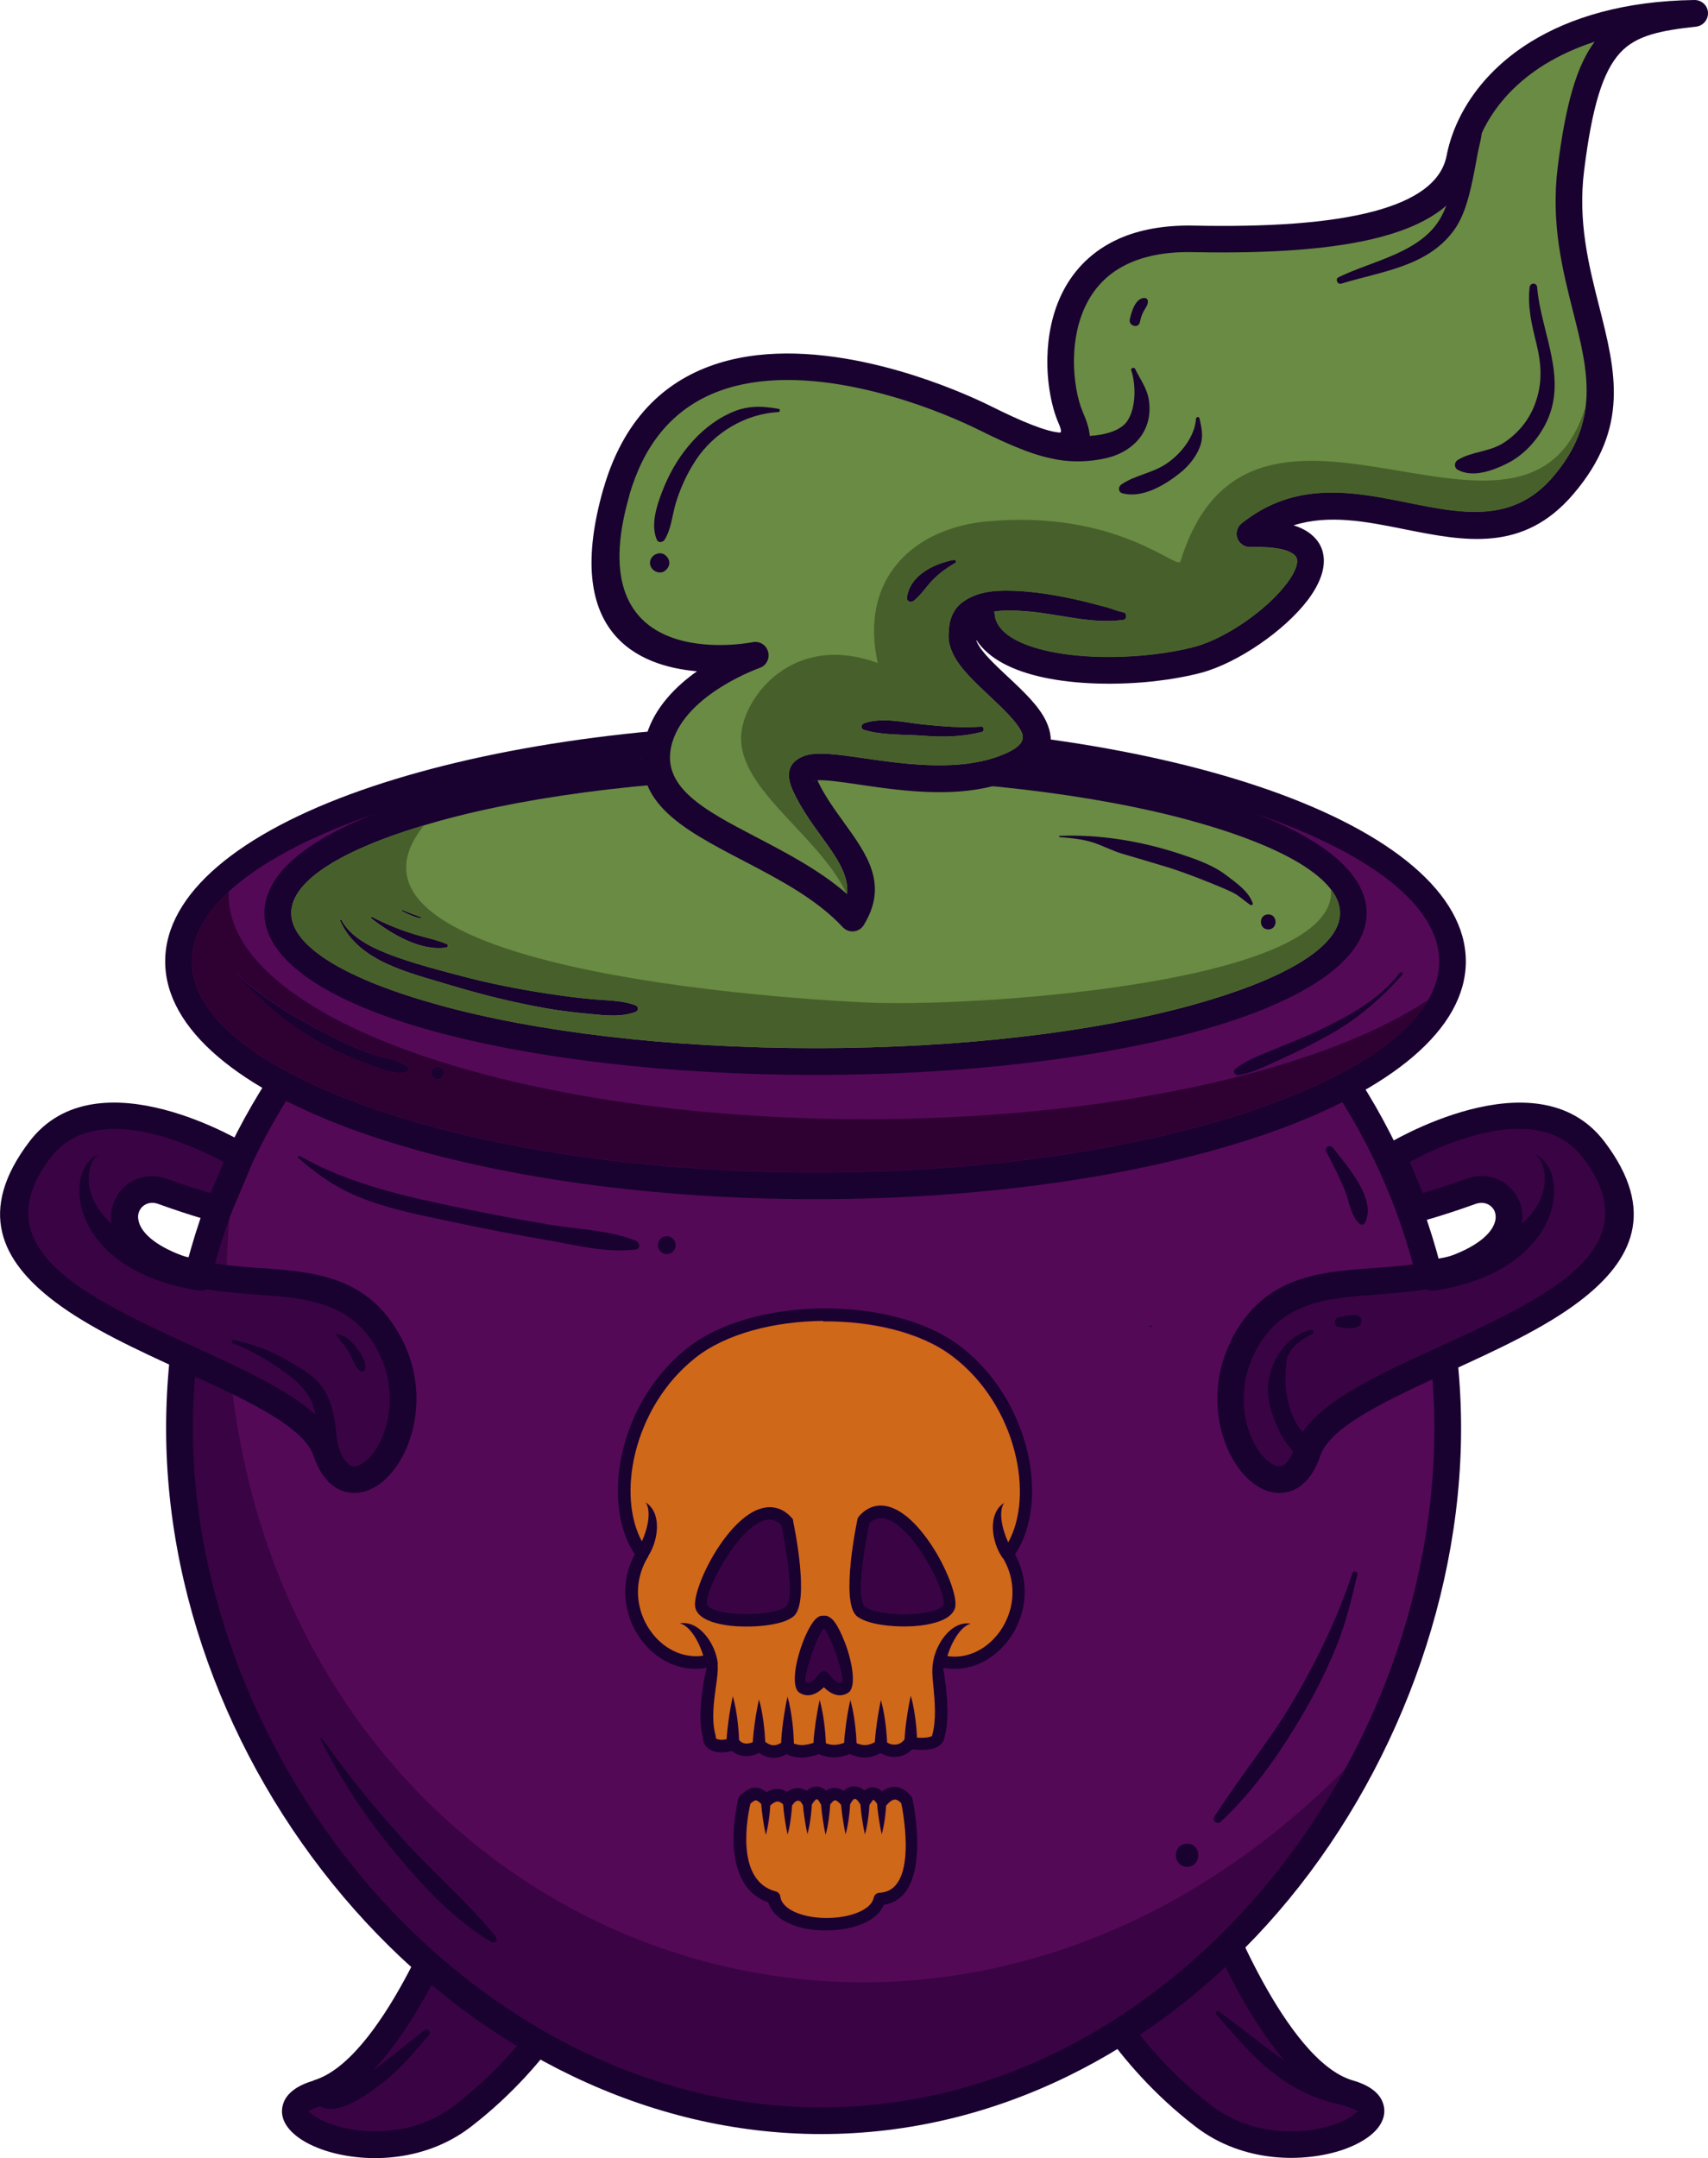 <?xml version="1.0" encoding="UTF-8"?>
<svg id="Calque_2" data-name="Calque 2" xmlns="http://www.w3.org/2000/svg" viewBox="0 0 147.55 186.33">
  <defs>
    <style>
      .cls-1 {
        fill: #2f0133;
      }

      .cls-1, .cls-2, .cls-3, .cls-4, .cls-5, .cls-6, .cls-7 {
        fill-rule: evenodd;
      }

      .cls-2 {
        fill: #190130;
      }

      .cls-3 {
        fill: #47602b;
      }

      .cls-4 {
        fill: #6a8b43;
      }

      .cls-5 {
        fill: #3a0344;
      }

      .cls-6 {
        fill: #cf6819;
      }

      .cls-7 {
        fill: #540956;
      }
    </style>
  </defs>
  <g id="OBJECTS">
    <g>
      <path class="cls-5" d="M39.35,164.16s-5.5,14.72-11.95,16.58c-6.45,1.86,5.1,7.73,12.58,1.97,7.48-5.76,10.52-12.84,10.52-12.84,2.54-3.82-8.69-11.22-11.15-5.71Z"/>
      <path class="cls-2" d="M40.41,164.59c-.25.65-5.84,15.27-12.7,17.25-.7.2-1.03.37-1.07.49-.01.04.1.02.24.15.37.34.99.68,1.79.95,2.73.94,7.15,1.02,10.6-1.64,7.25-5.58,10.17-12.37,10.17-12.39.03-.06.06-.12.1-.17.5-.75-.08-1.91-1.11-2.99-.65-.68-1.48-1.32-2.38-1.82-.89-.5-1.82-.86-2.69-1.01-1.28-.21-2.43.07-2.95,1.18h0ZM27.07,179.63c5.89-1.7,11.18-15.84,11.2-15.88l.03-.06c1.03-2.31,3.14-2.94,5.44-2.55,1.15.19,2.34.65,3.44,1.27,1.09.61,2.11,1.4,2.92,2.25,1.72,1.81,2.54,3.98,1.41,5.77-.39.87-3.62,7.65-10.83,13.2-4.17,3.21-9.48,3.12-12.75,2-1.1-.38-2-.88-2.6-1.44-.84-.77-1.17-1.67-.85-2.59.28-.82,1.11-1.52,2.6-1.95Z"/>
      <path class="cls-5" d="M104.59,164.16s5.5,14.72,11.95,16.58c6.45,1.86-5.1,7.73-12.58,1.97-7.48-5.76-10.52-12.84-10.52-12.84-2.54-3.82,8.69-11.22,11.15-5.71Z"/>
      <path class="cls-2" d="M105.67,163.75s5.31,14.18,11.2,15.88c1.5.43,2.32,1.13,2.6,1.95.32.92-.02,1.83-.85,2.59-.6.56-1.51,1.06-2.6,1.44-3.28,1.12-8.59,1.21-12.75-2-7.22-5.55-10.44-12.33-10.83-13.2-1.12-1.79-.31-3.96,1.41-5.77.81-.85,1.83-1.63,2.92-2.25,1.1-.62,2.29-1.08,3.44-1.27,2.3-.39,4.41.24,5.44,2.55l.03.06h0ZM116.23,181.84c-6.86-1.98-12.45-16.6-12.7-17.25-.52-1.11-1.67-1.39-2.95-1.18-.87.15-1.81.51-2.69,1.01-.9.5-1.73,1.14-2.38,1.82-1.03,1.09-1.61,2.24-1.11,2.99.04.06.07.11.09.18,0,.02,2.93,6.82,10.17,12.39,3.45,2.65,7.86,2.58,10.6,1.64.8-.27,1.42-.61,1.79-.95.14-.13.25-.12.24-.15-.04-.12-.37-.29-1.07-.49Z"/>
      <path class="cls-7" d="M70.29,68.56c30.25,0,54.78,24.53,54.78,54.78s-23.86,59.77-54.11,59.77-55.44-29.52-55.44-59.77,24.52-54.78,54.78-54.78Z"/>
      <path class="cls-5" d="M119.04,149.7c-8.94,19-26.95,33.41-48.08,33.41-30.25,0-55.44-29.52-55.44-59.77,0-7.95,1.7-15.5,4.74-22.32-8.28,62.57,58.46,94.05,98.79,48.69Z"/>
      <path class="cls-2" d="M70.29,67.4c15.45,0,29.43,6.26,39.55,16.38,10.12,10.12,16.38,24.11,16.38,39.55s-6.38,31.38-16.75,42.83c-9.9,10.93-23.43,18.1-38.52,18.1s-29.1-7.25-39.34-18.29c-10.6-11.43-17.26-26.94-17.26-42.64s6.26-29.43,16.38-39.55c10.12-10.12,24.1-16.38,39.55-16.38h0ZM108.21,85.42c-9.7-9.7-23.11-15.71-37.92-15.71s-28.21,6-37.92,15.71c-9.7,9.7-15.71,23.11-15.71,37.92s6.42,30.05,16.64,41.07c9.82,10.59,23.15,17.55,37.65,17.55s27.34-6.87,36.82-17.34c9.99-11.04,16.14-26.07,16.14-41.28s-6-28.21-15.71-37.92Z"/>
      <path class="cls-5" d="M33.66,116.09c-3.96-7.54-12.32-4.08-18.9-6.83-6.58-2.75-3.75-7.49-.75-6.41,3,1.08,4.86,1.55,4.86,1.55l1.92-4.57s-12.11-7.47-17.35-.56c-10.94,14.41,21.98,17.92,24.73,26.06,2.25,6.66,9.45-1.7,5.49-9.24Z"/>
      <path class="cls-2" d="M32.64,116.63c-2.24-4.27-6.27-4.56-10.47-4.86-2.63-.19-5.31-.38-7.85-1.44-3-1.25-4.34-2.98-4.65-4.53-.13-.65-.08-1.28.11-1.84.19-.57.52-1.07.94-1.46.92-.86,2.29-1.22,3.68-.72,1.67.6,2.98,1.01,3.8,1.25l1.13-2.7c-2.71-1.46-11.13-5.43-14.98-.36-3.46,4.55-1.83,7.86,1.74,10.58,2.83,2.15,6.86,3.99,10.72,5.76,5.81,2.66,11.26,5.15,12.44,8.66.36,1.06.79,1.56,1.23,1.63.25.04.56-.06.88-.27.43-.29.85-.76,1.21-1.35,1.2-1.99,1.7-5.23.07-8.34h0ZM22.33,109.47c4.85.35,9.51.68,12.35,6.08,2.06,3.92,1.4,8.06-.14,10.61-.54.89-1.19,1.6-1.89,2.07-.81.54-1.69.78-2.55.63-1.24-.21-2.35-1.19-3.02-3.17-.86-2.56-5.87-4.85-11.22-7.3-3.97-1.82-8.11-3.71-11.15-6.02-4.63-3.51-6.71-7.82-2.18-13.79,5.88-7.75,18.83.25,18.87.27h0c.48.29.68.9.46,1.43l-1.91,4.53c-.21.54-.79.85-1.36.71,0,0-1.9-.48-4.95-1.58-.51-.19-1.01-.06-1.33.24-.14.13-.25.3-.32.5-.07.2-.08.43-.03.68.17.89,1.1,1.94,3.27,2.85,2.19.91,4.68,1.09,7.13,1.27Z"/>
      <path class="cls-2" d="M8.5,99.65c-1.62,1.18-1.99,7.42,9.05,9.14.73.11,1.22.79,1.11,1.52-.11.72-.79,1.22-1.52,1.11-11.26-1.75-11.75-10.42-8.64-11.76Z"/>
      <path class="cls-5" d="M107.45,116.09c3.96-7.54,12.32-4.08,18.9-6.83,6.58-2.75,3.75-7.49.75-6.41-3,1.08-4.86,1.55-4.86,1.55l-1.92-4.57s12.11-7.47,17.35-.56c10.94,14.41-21.98,17.92-24.72,26.06-2.25,6.66-9.45-1.7-5.49-9.24Z"/>
      <path class="cls-2" d="M106.43,115.56c2.84-5.4,7.5-5.74,12.35-6.08,2.44-.18,4.94-.35,7.13-1.27,2.16-.91,3.09-1.96,3.27-2.85.05-.25.03-.48-.03-.68-.06-.2-.18-.37-.32-.5-.32-.3-.82-.42-1.33-.24-3.06,1.1-4.95,1.58-4.95,1.58-.57.15-1.16-.16-1.36-.71l-1.91-4.53c-.22-.53-.02-1.14.46-1.43h0s12.99-8.02,18.87-.27c4.53,5.97,2.45,10.28-2.18,13.79-3.04,2.31-7.19,4.21-11.15,6.02-5.35,2.45-10.35,4.74-11.22,7.3-.67,1.98-1.78,2.96-3.02,3.17-.87.15-1.75-.09-2.55-.63-.7-.47-1.35-1.18-1.89-2.07-1.54-2.55-2.2-6.69-.14-10.61h0ZM118.94,111.77c-4.2.3-8.23.59-10.47,4.86-1.63,3.11-1.13,6.36.07,8.34.36.6.78,1.06,1.21,1.35.32.22.62.32.88.27.43-.07.87-.57,1.23-1.63,1.18-3.51,6.63-6,12.44-8.66,3.86-1.77,7.89-3.61,10.72-5.76,3.57-2.71,5.2-6.02,1.74-10.58-3.85-5.07-12.27-1.1-14.98.36l1.13,2.7c.82-.24,2.13-.65,3.8-1.25,1.39-.5,2.76-.14,3.68.72.43.4.75.9.94,1.46.19.56.24,1.19.11,1.84-.31,1.55-1.64,3.28-4.65,4.53-2.53,1.06-5.22,1.25-7.85,1.44Z"/>
      <path class="cls-2" d="M132.61,99.65c1.62,1.18,1.99,7.42-9.05,9.14-.72.11-1.22.79-1.11,1.52.11.72.79,1.22,1.52,1.11,11.26-1.75,11.75-10.42,8.64-11.76Z"/>
      <path class="cls-7" d="M70.45,102.39c30.31,0,55.03-8.7,55.03-19.37s-24.72-19.37-55.03-19.37-55.03,8.7-55.03,19.37,24.72,19.37,55.03,19.37Z"/>
      <path class="cls-2" d="M70.45,101.24c15.03,0,28.65-2.15,38.5-5.62,9.49-3.34,15.38-7.81,15.38-12.6s-5.89-9.26-15.38-12.6c-9.85-3.47-23.47-5.62-38.5-5.62s-28.65,2.15-38.5,5.62c-9.49,3.34-15.38,7.81-15.38,12.6s5.89,9.26,15.38,12.6c9.85,3.47,23.47,5.62,38.5,5.62h0ZM109.71,97.79c-10.09,3.55-23.98,5.75-39.26,5.75s-29.17-2.2-39.26-5.75c-10.44-3.68-16.92-8.9-16.92-14.78s6.48-11.1,16.92-14.77c10.09-3.55,23.98-5.75,39.26-5.75s29.18,2.2,39.26,5.75c10.44,3.68,16.92,8.9,16.92,14.77s-6.48,11.1-16.92,14.78Z"/>
      <path class="cls-4" d="M70.45,91.65c25.59,0,46.45-5.76,46.45-12.82s-20.87-12.82-46.45-12.82-46.45,5.76-46.45,12.82,20.87,12.82,46.45,12.82Z"/>
      <path class="cls-2" d="M70.45,90.5c12.7,0,24.2-1.42,32.52-3.72,7.89-2.18,12.78-5,12.78-7.95s-4.89-5.77-12.78-7.95c-8.31-2.29-19.82-3.72-32.51-3.72s-24.2,1.42-32.51,3.72c-7.89,2.18-12.79,5-12.79,7.95s4.89,5.77,12.78,7.95c8.31,2.3,19.82,3.72,32.52,3.72h0ZM103.58,89c-8.52,2.35-20.24,3.81-33.13,3.81s-24.61-1.46-33.13-3.81c-8.94-2.47-14.48-6.05-14.48-10.17s5.54-7.7,14.48-10.17c8.52-2.35,20.24-3.81,33.13-3.81s24.61,1.46,33.13,3.81c8.94,2.47,14.48,6.05,14.48,10.17s-5.54,7.7-14.48,10.17Z"/>
      <path class="cls-2" d="M80.53,149.79c.37-1.33.22-2.96.1-4.21-.13-1.38-.23-2.41.52-2.68.11-.04.22-.04.33-.01,1.18.28,2.32.04,3.28-.54.61-.37,1.15-.88,1.59-1.48.44-.61.76-1.31.95-2.05.34-1.38.18-2.93-.69-4.37-.12-.19-.1-.43.03-.61,1.52-2.03,1.85-5.27,1.01-8.54-.78-3.06-2.58-6.12-5.39-8.24-2.69-2.04-6.92-3.04-11.15-3-4.21.04-8.39,1.1-11.03,3.19-2.72,2.15-4.45,5.2-5.19,8.22-.78,3.22-.44,6.39,1.05,8.38.14.19.14.44.02.62-.86,1.44-1.02,2.98-.68,4.35.18.75.51,1.45.95,2.05.43.6.97,1.11,1.59,1.48.97.58,2.12.82,3.3.53.11-.03.22-.02.31.02.76.28.62,1.28.43,2.64-.18,1.28-.42,2.95-.04,4.3.02.07.02.14.02.21v.02s.02.03.05.05c.06.04.16.07.29.09.26.03.62-.01,1.06-.16.23-.08.47,0,.6.18.17.2.37.3.59.31.28.02.59-.09.92-.3.22-.14.5-.11.67.07.27.23.53.36.78.37.26.01.53-.09.82-.31.2-.15.47-.14.65,0,.35.22.7.3,1.06.29.41-.01.83-.14,1.27-.31.16-.06.33-.04.46.03.35.2.7.28,1.04.26.36-.01.73-.12,1.1-.3.17-.08.35-.07.5.02.37.21.73.31,1.07.29.33-.02.66-.15.98-.39.21-.16.51-.14.69.04.03.03.07.06.11.09.25.17.52.25.79.23.26-.02.5-.14.69-.35.03-.03.05-.06.08-.1.12-.17.33-.25.53-.22h.08c.75.11,1.25.09,1.57,0,.14-.04.2-.06.2-.07,0-.03,0-.05.02-.08h0ZM81.7,145.47c.13,1.34.3,3.06-.12,4.58-.07.42-.38.76-.99.93-.41.11-1,.15-1.79.06-.37.39-.85.6-1.35.65-.47.04-.95-.07-1.38-.33-.4.23-.81.36-1.24.38-.47.02-.94-.08-1.41-.3-.42.17-.84.28-1.28.29-.46.02-.93-.07-1.39-.28-.46.16-.92.28-1.39.3-.47.02-.94-.07-1.41-.3-.4.23-.8.34-1.21.32-.4-.02-.79-.16-1.16-.42-.41.2-.83.3-1.23.28-.41-.03-.79-.17-1.12-.45-.46.12-.86.15-1.19.11-.31-.03-.56-.13-.77-.26-.24-.16-.4-.37-.48-.61-.04-.12-.06-.24-.06-.37-.41-1.55-.16-3.31.03-4.66.1-.69.26-1.2.29-1.39-1.37.25-2.69-.05-3.81-.72-.74-.45-1.39-1.06-1.91-1.78-.52-.72-.91-1.55-1.12-2.43-.38-1.54-.24-3.26.63-4.87-1.51-2.26-1.85-5.63-1.03-9,.79-3.24,2.65-6.5,5.57-8.81,2.83-2.24,7.26-3.38,11.69-3.42,4.45-.04,8.93,1.04,11.82,3.22,3.02,2.28,4.95,5.57,5.79,8.84.88,3.43.55,6.87-.99,9.17.87,1.62,1.01,3.33.63,4.87-.22.89-.61,1.72-1.12,2.43-.52.72-1.17,1.33-1.91,1.78-1.12.68-2.43.98-3.81.72.02.2.13.76.2,1.48h0ZM76.45,150.29s.04.04.06.07l-.06-.07Z"/>
      <path class="cls-2" d="M66.39,164.26c-4.54-1.55-2.61-8.92-2.61-8.95.03-.11.09-.21.17-.28.45-.42.82-.66,1.26-.68h.01c.34-.01.65.11,1,.4.28-.17.56-.28.86-.29h.01c.31-.01.6.07.91.26.08-.06.15-.11.23-.15.24-.13.49-.19.74-.18h0c.25.01.49.09.71.23.11-.09.22-.17.33-.23.19-.1.39-.14.58-.13h0c.2,0,.39.07.57.19.07.04.14.1.2.16.22-.15.45-.23.7-.24.28,0,.56.08.83.26.09-.09.18-.16.28-.22l.04-.02c.18-.1.36-.15.55-.15.2,0,.4.04.6.14.11.06.21.13.32.22.23-.2.47-.29.74-.28.28,0,.53.13.78.36.35-.27.71-.4,1.07-.39h0c.53,0,1.01.28,1.45.82.06.07.09.15.11.23,0,.02,1.88,8.47-2.47,9.12-.35.84-1.19,1.44-2.26,1.8-.89.3-1.94.44-2.97.42-1.04-.02-2.07-.21-2.9-.58-.92-.4-1.61-1.01-1.86-1.85h0ZM64.8,155.73c-.23,1.01-1.37,6.63,2.19,7.57.21.05.37.23.4.45.08.59.59,1.04,1.3,1.35.7.3,1.58.47,2.49.49.91.02,1.83-.1,2.6-.36.88-.3,1.54-.77,1.67-1.39.05-.24.26-.42.51-.43,3.27-.13,2.08-6.7,1.87-7.72-.19-.21-.37-.32-.53-.32-.2,0-.43.14-.7.44-.02.02-.04.04-.06.06-.23.19-.58.15-.76-.09-.2-.25-.31-.38-.36-.38-.02,0-.1.1-.25.32-.04.07-.11.14-.18.18-.26.15-.59.07-.74-.19-.12-.2-.23-.32-.34-.38-.03-.02-.06-.02-.08-.02-.01,0-.03,0-.05.01h-.01c-.09.06-.18.17-.27.34-.03.07-.08.13-.14.18-.23.19-.57.17-.77-.06-.09-.11-.18-.19-.27-.25-.08-.06-.15-.09-.2-.09-.04,0-.09.03-.16.08-.06.05-.13.13-.2.22h0c-.05.07-.11.13-.19.17-.27.14-.59.03-.73-.24-.09-.17-.17-.28-.25-.33-.01,0-.02-.01-.03-.01,0,0-.02,0-.04.01-.1.05-.21.17-.33.36-.05.08-.12.16-.21.2-.26.14-.59.04-.74-.22-.04-.08-.09-.14-.15-.17-.05-.03-.1-.05-.14-.05h0c-.06,0-.12.01-.19.05-.09.05-.17.12-.25.24-.02.02-.03.04-.05.06-.21.22-.55.23-.77.02-.22-.21-.4-.3-.55-.3h0c-.17,0-.36.12-.6.32-.21.18-.53.17-.73-.03-.27-.27-.44-.39-.55-.39h0c-.1,0-.25.11-.46.29Z"/>
      <path class="cls-2" d="M81.67,143.71c-.03.3-.31.52-.61.48-.3-.04-.52-.31-.48-.61.19-1.58,1.55-3.72,3.3-3.43-1.13.26-2.07,2.41-2.21,3.55Z"/>
      <path class="cls-2" d="M60.91,143.71c.03.3.31.52.61.48.3-.04.52-.31.48-.61-.18-1.58-1.55-3.72-3.3-3.43,1.13.26,2.07,2.41,2.21,3.55Z"/>
      <path class="cls-2" d="M71.34,150.84c0,.3-.25.55-.55.55s-.55-.25-.55-.55c0-.81.23-2.68.55-4.09.4,1.38.55,3.28.55,4.09Z"/>
      <path class="cls-2" d="M73.99,150.84c0,.3-.25.55-.55.55s-.55-.25-.55-.55c0-.81.23-2.68.55-4.09.4,1.38.55,3.28.55,4.09Z"/>
      <path class="cls-2" d="M76.63,150.84c0,.3-.25.55-.55.55s-.55-.25-.55-.55c0-.81.23-2.68.55-4.09.4,1.38.55,3.28.55,4.09Z"/>
      <path class="cls-2" d="M79.23,150.45c0,.3-.25.55-.55.55s-.55-.25-.55-.55c0-.81.24-2.68.55-4.09.4,1.37.55,3.28.55,4.09Z"/>
      <path class="cls-2" d="M68.57,150.55c0,.3-.25.55-.55.55s-.55-.25-.55-.55c0-.81.24-2.68.55-4.09.4,1.38.55,3.28.55,4.09Z"/>
      <path class="cls-2" d="M66.11,150.79c0,.3-.25.55-.55.55s-.55-.25-.55-.55c0-.81.23-2.68.55-4.09.4,1.37.55,3.28.55,4.09Z"/>
      <path class="cls-2" d="M63.84,150.53c0,.3-.25.55-.55.55s-.55-.25-.55-.55c0-.81.23-2.68.55-4.09.4,1.38.55,3.28.55,4.09Z"/>
      <path class="cls-2" d="M87.48,133.82c.18.25.12.59-.13.77-.25.18-.59.12-.77-.13-.92-1.29-1.34-3.8.16-4.75-.67.95.08,3.18.74,4.12Z"/>
      <path class="cls-2" d="M55.03,133.82c-.18.25-.12.59.13.77.25.18.59.12.77-.13.92-1.29,1.34-3.8-.16-4.75.67.95-.08,3.18-.74,4.12Z"/>
      <path class="cls-2" d="M75.11,131.55c-.2.96-1.26,6.37-.38,7.17.13.11.36.22.67.32.88.27,2.22.38,3.45.31,1.16-.07,2.2-.3,2.56-.7.03-.04.06-.07.07-.11.18-.6-.71-2.76-1.99-4.65-.53-.79-1.13-1.51-1.75-2.03-.56-.48-1.12-.77-1.64-.77-.34,0-.68.14-1,.46h0ZM74,139.53c-1.44-1.29.07-8.33.07-8.35h0c.02-.09.06-.17.12-.25.58-.66,1.23-.94,1.9-.94.79,0,1.59.4,2.34,1.03.7.59,1.36,1.39,1.95,2.25,1.43,2.12,2.39,4.72,2.12,5.57-.06.19-.16.36-.3.51-.57.63-1.88.97-3.3,1.06-1.35.08-2.84-.05-3.84-.36-.45-.14-.83-.32-1.08-.54Z"/>
      <path class="cls-2" d="M68.51,131.3s1.51,6.96.07,8.24c-.24.21-.6.39-1.03.52-1,.31-2.5.44-3.86.36-1.43-.08-2.76-.42-3.33-1.06-.13-.15-.23-.31-.28-.49-.26-.83.67-3.35,2.08-5.43.59-.87,1.26-1.67,1.96-2.26.75-.64,1.56-1.04,2.36-1.05.68,0,1.34.27,1.92.92.07.07.11.16.13.25h0ZM67.86,138.73c.88-.78-.18-6.09-.38-7.05-.33-.32-.67-.46-1.01-.46-.52,0-1.09.31-1.66.79-.62.53-1.23,1.25-1.76,2.04-1.25,1.84-2.12,3.92-1.94,4.5,0,.03.03.06.06.09.35.4,1.4.62,2.58.69,1.25.08,2.6-.04,3.48-.32.29-.09.51-.19.63-.3Z"/>
      <path class="cls-2" d="M71.63,144.54c.07.1.66.95,1.07.69.23-.15-.21-1.69-.71-3-.16-.42-.33-.81-.5-1.12-.11-.21-.22-.38-.3-.48h-.03c-.09.1-.19.27-.3.48-.17.31-.34.7-.5,1.12-.49,1.3-.94,2.85-.71,3,.43.27,1.07-.7,1.07-.7.17-.25.51-.31.76-.15.06.04.11.09.15.16h0ZM73.27,146.16c-.84.52-1.62,0-2.1-.48-.47.47-1.26,1-2.1.48-.74-.46-.38-2.61.26-4.3.17-.46.37-.9.56-1.25.21-.39.43-.7.63-.88h0c.21-.18.43-.26.64-.22.21-.04.42.04.64.22.21.17.43.48.64.88.19.36.38.79.56,1.25.64,1.69,1,3.84.26,4.3Z"/>
      <path class="cls-2" d="M66.54,155.38c0-.23-.18-.41-.41-.41s-.41.18-.41.41c0,.61.18,2,.41,3.06.3-1.03.41-2.45.41-3.06Z"/>
      <path class="cls-2" d="M71.73,155.38c0-.23-.18-.41-.41-.41s-.41.18-.41.41c0,.61.18,2,.41,3.06.3-1.03.41-2.45.41-3.06Z"/>
      <path class="cls-2" d="M70.15,155.31c0-.23-.18-.41-.41-.41s-.41.18-.41.41c0,.61.18,2,.41,3.06.3-1.03.41-2.45.41-3.06Z"/>
      <path class="cls-2" d="M68.43,155.34c0-.23-.18-.41-.41-.41s-.41.18-.41.41c0,.6.18,2,.41,3.06.3-1.03.41-2.45.41-3.06Z"/>
      <path class="cls-2" d="M73.43,155.34c0-.23-.18-.41-.41-.41s-.41.18-.41.41c0,.6.18,2,.41,3.06.3-1.03.41-2.45.41-3.06Z"/>
      <path class="cls-2" d="M75.1,155.34c0-.23-.18-.41-.41-.41s-.41.18-.41.41c0,.6.18,2,.41,3.06.3-1.03.41-2.45.41-3.06Z"/>
      <path class="cls-2" d="M76.54,155.34c0-.23-.18-.41-.41-.41s-.41.18-.41.41c0,.6.18,2,.41,3.06.3-1.03.41-2.45.41-3.06Z"/>
      <path class="cls-2" d="M99.41,114.58c.09,0,.09-.14,0-.14s-.09.14,0,.14Z"/>
      <path class="cls-2" d="M113.25,114.83c-2.21.48-3.68,2.94-3.71,5.07-.02,1.26.42,2.53.97,3.64.41.83,1.48,2.64,2.59,2.3.27-.08.41-.3.44-.57.06-.78-.98-1.46-1.38-2.08-.53-.83-.83-1.76-1.01-2.72-.16-.89-.1-1.87-.04-2.77.09-1.28,1.27-2,2.28-2.54.18-.1.05-.36-.14-.32Z"/>
      <path class="cls-2" d="M115.61,114.55c.57.09,1.2.25,1.75-.03.37-.2.32-.88-.12-.95-.54-.09-1.09.09-1.62.18-.4.06-.4.74,0,.81Z"/>
      <path class="cls-2" d="M114.58,99.46c.57,1.07,1.12,2.15,1.58,3.27.4.95.49,2.2,1.28,2.93.13.12.37.11.46-.06,1.1-2.05-1.6-5-2.74-6.48-.26-.34-.8-.05-.59.34Z"/>
      <path class="cls-2" d="M116.83,135.84c-1.24,3.76-3.04,7.48-5.04,10.9-2.07,3.54-4.7,6.68-6.89,10.13-.22.35.27.69.55.43,3-2.78,5.43-6.37,7.45-9.91.98-1.71,1.84-3.49,2.58-5.32.81-2,1.28-4.02,1.78-6.11.07-.28-.34-.39-.43-.12Z"/>
      <path class="cls-2" d="M102.55,161.18c1.29,0,1.29-1.99,0-1.99s-1.29,1.99,0,1.99Z"/>
      <path class="cls-2" d="M105.09,173.95c1.88,2.14,3.57,4.21,5.98,5.8,1.12.74,2.35,1.3,3.64,1.69,1.01.3,2.45.69,3.28-.14.12-.12.12-.32,0-.44-.74-.71-1.94-.61-2.89-.85-1.3-.33-2.48-.99-3.59-1.72-2.14-1.41-4.13-3.11-6.22-4.61-.17-.12-.33.13-.21.27Z"/>
      <path class="cls-2" d="M36.62,175.32c-1.42,1.13-2.82,2.3-4.28,3.37-.69.5-1.43.92-2.2,1.28-.83.39-1.88.38-2.51,1.09-.21.24-.23.7.11.85,1.57.71,3.77-.94,5-1.84,1.69-1.23,2.95-2.79,4.3-4.35.25-.29-.12-.64-.41-.41Z"/>
      <path class="cls-2" d="M20.11,115.98c1.33.49,2.69,1.25,3.86,2.06,1.31.9,2.58,1.8,3.1,3.38.67,2.03-.03,5.46,2.18,6.7.45.26,1.16-.17.95-.73-.22-.58-.56-1.09-.77-1.68-.26-.74-.33-1.53-.42-2.3-.16-1.31-.41-2.57-1.19-3.67-.76-1.08-2.27-1.86-3.38-2.49-1.34-.76-2.76-1.22-4.25-1.55-.18-.04-.25.21-.08.27Z"/>
      <path class="cls-2" d="M29.05,115.26c.38.51.79.98,1.12,1.53.31.51.46,1.24.95,1.59.14.1.39,0,.42-.17.12-.67-.43-1.43-.82-1.94-.4-.54-.95-.99-1.63-1.08-.03,0-.06.04-.04.07Z"/>
      <path class="cls-2" d="M25.76,99.97c1.64,1.44,3.22,2.55,5.25,3.38,2.48,1.02,5.12,1.52,7.74,2.08,2.79.6,5.59,1.14,8.4,1.62,2.48.43,5.27,1.17,7.79.83.43-.06.31-.63,0-.75-2.28-.92-5.02-.98-7.43-1.38-2.66-.44-5.3-.95-7.94-1.5-4.69-.97-9.47-2.05-13.68-4.44-.1-.06-.21.08-.12.16Z"/>
      <path class="cls-2" d="M57.6,108.28c.42,0,.77-.35.77-.77s-.35-.77-.77-.77-.77.35-.77.77.35.77.77.77Z"/>
      <path class="cls-2" d="M27.69,150.2c1.73,3.36,3.73,6.46,6.13,9.38,2.47,3.01,5.28,6.13,8.66,8.1.3.18.55-.21.35-.45-2.37-2.94-5.29-5.43-7.84-8.23-2.55-2.8-5-5.77-7.15-8.89-.06-.09-.2-.01-.15.09Z"/>
      <path class="cls-2" d="M91.55,72.28c.98.08,2,.17,2.93.48.84.28,1.61.7,2.46.95,1.3.39,2.6.76,3.9,1.16,1.27.39,2.51.88,3.75,1.37.65.26,1.3.53,1.92.83.56.28,1,.73,1.52,1.07.09.06.23-.04.19-.15-.34-1.03-1.46-1.79-2.29-2.42-1.18-.91-2.72-1.42-4.11-1.88-3.27-1.07-6.84-1.66-10.28-1.52-.07,0-.07.1,0,.1Z"/>
      <path class="cls-2" d="M109.56,80.25c.84,0,.84-1.3,0-1.3s-.84,1.3,0,1.3Z"/>
      <path class="cls-2" d="M29.39,79.51c1.57,3.55,6.04,4.49,9.41,5.52,2.74.83,5.51,1.52,8.33,2.02,1.32.24,2.66.38,4,.51,1.27.12,2.56.26,3.77-.19.28-.1.28-.46,0-.57-1.07-.41-2.22-.41-3.36-.5-1.37-.1-2.72-.29-4.08-.49-2.55-.38-5.1-.88-7.6-1.54-1.83-.48-3.68-.96-5.47-1.59-1.72-.61-3.99-1.52-4.89-3.24-.04-.09-.16-.01-.13.07Z"/>
      <path class="cls-2" d="M32.06,79.28c1.73,1.34,4.22,2.87,6.5,2.53.14-.02.17-.25.04-.3-.88-.38-1.82-.54-2.74-.83-1.28-.4-2.52-.88-3.71-1.51-.06-.03-.15.06-.08.11Z"/>
      <path class="cls-2" d="M34.74,78.67c.5.26,1.02.51,1.58.61.06.01.09-.08.03-.1-.53-.18-1.05-.37-1.56-.6-.06-.03-.11.06-.05.09Z"/>
      <path class="cls-2" d="M120.92,84c-1.71,2.27-4.37,3.71-6.89,4.92-1.34.64-2.74,1.18-4.11,1.75-1.11.46-2.3.88-3.23,1.65-.26.22.03.55.3.51,1.28-.21,2.5-.86,3.68-1.39,1.39-.62,2.75-1.31,4.08-2.05,2.48-1.37,4.5-3.12,6.39-5.22.13-.15-.09-.32-.21-.17Z"/>
      <path class="cls-2" d="M20.49,84.21c2.08,2.28,4.21,4.11,6.89,5.66,1.28.74,2.64,1.33,4.01,1.86,1.1.42,2.49,1.04,3.69.85.27-.05.27-.42.07-.55-.9-.58-2.15-.72-3.16-1.07-1.44-.5-2.81-1.18-4.16-1.88-2.53-1.3-5.24-2.96-7.31-4.91-.03-.03-.06.01-.04.04Z"/>
      <path class="cls-2" d="M37.93,93.16s.04-.01.06-.02c.49-.17.49-.83,0-1-.02,0-.04-.01-.06-.02-.33-.11-.68.18-.68.52s.35.63.68.52Z"/>
      <path class="cls-4" d="M56.97,63.76c1.45-4.8,8.28-7.18,8.28-7.18,0,0-17.07,3.46-11.99-14.12,5.07-17.58,26.46-9.06,31.9-6.34,5.44,2.72,8.97,3.62,7.34-.09-1.63-3.71-2.27-15.68,10.6-15.4,12.87.27,21.93-1.36,23.02-6.98,1.09-5.62,7.07-12.32,20.3-12.5-6.64.73-9.24,1.81-10.69,13.41-1.45,11.6,6.86,18.53-.66,27.35-7.52,8.82-18.18-2.88-27.06,4.19,11.34-.29,1.58,9.24-4.53,10.87-6.11,1.63-18.09,1.43-18.67-3.81-6.89,3.26,10.51,9.24,2.72,12.87-7.79,3.62-19.93-2.54-17.94,1.81,1.99,4.35,6.61,7.25,4.08,11.42-6.26-6.74-18.99-7.81-16.67-15.5Z"/>
      <path class="cls-2" d="M55.86,63.43c.71-2.36,2.53-4.18,4.35-5.47-5.13-.45-11.68-3.3-8.07-15.81l.02-.05c.36-1.23.79-2.33,1.29-3.33,2.5-5,6.61-7.27,11.13-7.99,4.37-.69,9.12.1,13.11,1.25,3.47,1,6.39,2.28,7.97,3.07,2.59,1.29,4.69,2.16,5.89,2.25.16.01.15-.23-.12-.85-.55-1.26-1-3.35-.95-5.61.04-1.89.42-3.93,1.36-5.75.97-1.87,2.52-3.51,4.87-4.55,1.69-.74,3.8-1.16,6.4-1.11,6.33.13,11.7-.2,15.6-1.24,3.57-.96,5.81-2.49,6.26-4.8.66-3.4,2.94-7.16,7.29-9.84C135.65,1.52,140.29.08,146.39,0c.63,0,1.16.5,1.16,1.14,0,.6-.44,1.09-1.03,1.16h0c-3.06.34-5.17.74-6.57,2.27-1.48,1.62-2.41,4.6-3.1,10.14-.56,4.44.41,8.24,1.29,11.71,1.43,5.64,2.67,10.51-2.22,16.24-4.34,5.09-9.42,4.07-14.67,3.02-3.19-.64-6.45-1.29-9.5-.32.68.21,1.2.5,1.6.85.87.76,1.14,1.74.96,2.83-.15.88-.62,1.82-1.32,2.75-2,2.65-6.07,5.46-9.23,6.3-1.18.31-2.56.56-4.04.73-3.12.34-6.67.3-9.59-.33-2.59-.56-4.72-1.59-5.78-3.23,0,.08.03.15.07.23.4.84,1.51,1.88,2.64,2.94,1.34,1.25,2.69,2.52,3.31,3.84.85,1.82.49,3.49-2.37,4.82-4.36,2.03-9.78,1.24-13.73.66-1.63-.24-2.98-.43-3.66-.38h0c.58,1.26,1.42,2.43,2.23,3.55,2.08,2.88,3.93,5.43,1.78,8.95-.33.54-1.04.71-1.58.38-.09-.06-.17-.12-.24-.2-2.27-2.44-5.55-4.15-8.56-5.72-5.41-2.82-10.07-5.25-8.37-10.88h0ZM65.63,57.67s-6.28,2.19-7.55,6.42c-1.15,3.81,2.73,5.83,7.23,8.18,2.66,1.39,5.52,2.88,7.87,4.93.18-1.65-.95-3.23-2.2-4.95-.87-1.2-1.78-2.47-2.46-3.93-.71-1.54-.36-2.46.78-2.98,1.07-.49,2.93-.22,5.28.12,3.66.53,8.69,1.27,12.44-.47,1.28-.6,1.51-1.18,1.24-1.77-.43-.93-1.62-2.03-2.78-3.13-1.29-1.21-2.57-2.41-3.15-3.63-.79-1.66-.5-3.15,1.92-4.32.13-.07.26-.11.41-.13.63-.07,1.2.39,1.27,1.02.01.1.03.2.05.29v.04c.39,1.43,2.23,2.34,4.62,2.86,2.67.58,5.96.61,8.86.29,1.36-.15,2.62-.38,3.7-.66,2.73-.73,6.25-3.17,7.99-5.47.49-.64.81-1.24.89-1.74.05-.29,0-.54-.21-.72-.53-.47-1.71-.74-3.75-.69-.37.03-.75-.12-1-.43-.4-.5-.31-1.22.18-1.62,4.68-3.73,9.63-2.74,14.44-1.77,4.57.92,9,1.81,12.47-2.26,4.11-4.82,3.01-9.16,1.74-14.18-.93-3.68-1.95-7.69-1.34-12.56.69-5.48,1.65-8.75,3.19-10.81-1.63.53-3.05,1.19-4.29,1.95-3.73,2.3-5.68,5.47-6.23,8.31-.64,3.31-3.47,5.4-7.92,6.59-4.12,1.1-9.71,1.45-16.25,1.32-2.24-.05-4.03.3-5.44.92-1.81.79-3,2.05-3.74,3.49-.77,1.49-1.08,3.17-1.11,4.74-.04,1.91.32,3.63.76,4.65,1.36,3.1.4,4.26-2.16,4.07-1.52-.11-3.9-1.07-6.75-2.49-1.51-.75-4.27-1.97-7.58-2.92-3.73-1.08-8.13-1.82-12.11-1.19-3.84.61-7.32,2.53-9.43,6.75-.44.88-.82,1.86-1.14,2.94v.05c-4.48,15.46,10.07,12.78,10.64,12.67.56-.12,1.13.19,1.32.75.21.6-.1,1.26-.7,1.47h0ZM70.48,67.37c-.09.01-.17.03-.22.06-.14.07.07-.02.22-.06Z"/>
      <path class="cls-2" d="M132.14,24.8c-.19,1.68.18,3.22.58,4.84.46,1.87.55,3.47-.13,5.28-.51,1.36-1.46,2.51-2.67,3.3-1.23.81-2.79.75-3.99,1.5-.31.19-.33.66,0,.84,1.3.73,3.1.05,4.32-.57,1.4-.72,2.5-1.93,3.23-3.31,2.06-3.92-.36-7.91-.69-11.88-.03-.42-.6-.41-.65,0Z"/>
      <path class="cls-2" d="M97.73,31.98c.4,1.24.42,3.17-.31,4.32-.55.87-1.86,1.19-2.81,1.3-1.43.16-2.78-.07-4.19-.23-1.36-.16-2.62-.92-3.99-.97-.36-.01-.63.43-.43.74.93,1.38,2.89,1.83,4.38,2.31,1.64.52,3.68.48,5.33.07,1.44-.36,2.78-1.3,3.32-2.72.27-.7.33-1.43.23-2.17-.14-1.08-.74-1.83-1.2-2.78-.09-.19-.41-.06-.34.14Z"/>
      <path class="cls-2" d="M98.47,27.82c.06-.3.15-.6.29-.88.15-.3.42-.58.4-.93,0-.15-.12-.27-.28-.28-.8-.02-1.15,1.24-1.28,1.85-.12.57.75.81.87.24Z"/>
      <path class="cls-2" d="M115.87,24.49c3.42-1.05,7.36-1.45,9.66-4.51.96-1.27,1.36-2.94,1.69-4.47.19-.88.33-1.77.51-2.64.16-.76.41-1.42.19-2.19-.07-.25-.4-.42-.63-.26-1.13.76-1.19,2.43-1.44,3.66-.31,1.56-.56,3.15-1.31,4.57-1.66,3.17-5.96,3.84-8.91,5.29-.31.15-.09.65.23.55Z"/>
      <path class="cls-2" d="M97.04,52.86c-.54-.09-1.04-.34-1.58-.47-.84-.21-1.67-.45-2.51-.63-1.83-.4-3.7-.71-5.57-.76-1.56-.04-3.12.09-4.38,1.11-1.13.91-1.46,3.12-.31,4.12.23.2.68.22.83-.11.44-.99.07-2.22,1.12-2.86,1.15-.7,2.78-.57,4.05-.48,2.78.21,5.59,1.13,8.36.74.33-.05.32-.6,0-.66Z"/>
      <path class="cls-2" d="M67.26,35.3c-1.51-.26-2.75-.3-4.19.37-1.41.65-2.59,1.63-3.58,2.82-.99,1.18-1.75,2.55-2.3,3.99-.47,1.23-1,2.86-.44,4.14.12.27.51.21.65,0,.59-.92.67-2.15.98-3.18.4-1.31.97-2.56,1.73-3.71,1.55-2.36,4.27-4,7.12-4.15.15,0,.2-.25.04-.28Z"/>
      <path class="cls-2" d="M57.61,48.07s-.03-.04-.05-.05c-.49-.55-1.41-.11-1.41.58s.92,1.13,1.41.58c.02-.02.03-.04.05-.05.28-.32.28-.74,0-1.06Z"/>
      <path class="cls-2" d="M84.74,62.74c-1.66.12-3.36-.02-5.01-.19-1.61-.17-3.53-.65-5.09-.1-.27.09-.29.48,0,.57,1.58.48,3.45.38,5.09.5,1.75.14,3.37.11,5.08-.32.26-.06.21-.49-.06-.47Z"/>
      <path class="cls-2" d="M103.32,36.16c-.11,1.58-1.36,3.1-2.62,3.92-1.19.78-2.69.96-3.84,1.76-.28.2-.27.65.1.75,1.74.48,3.76-.76,5.05-1.81.67-.55,1.29-1.31,1.61-2.11.38-.94.2-1.61,0-2.55-.04-.18-.29-.12-.3.04Z"/>
      <path class="cls-2" d="M82.41,48.34c-1.7.32-3.83,1.32-4.06,3.28-.04.34.39.41.6.25.58-.47,1.02-1.13,1.52-1.68.57-.62,1.32-1.16,2.05-1.58.15-.08.04-.29-.11-.26Z"/>
      <path class="cls-6" d="M71.1,114.05c-4.21.04-8.39,1.1-11.03,3.19-2.72,2.15-4.45,5.2-5.19,8.22-.69,2.83-.51,5.62.57,7.62.5-1.08.84-2.62.32-3.37,1.44.92,1.1,3.27.26,4.6-.01.05-.04.1-.07.15-.86,1.44-1.02,2.98-.68,4.35.18.75.51,1.45.95,2.05.43.6.97,1.11,1.59,1.48.87.52,1.88.77,2.93.61-.34-1.15-1.13-2.59-2.04-2.79,1.75-.29,3.12,1.85,3.3,3.43,0,.07,0,.13-.01.19.04.46-.04,1.06-.14,1.76-.18,1.28-.42,2.95-.04,4.3.02.07.02.14.02.21v.02s.02.03.05.05c.06.04.16.07.29.09.16.02.36,0,.59-.04.05-.92.26-2.5.54-3.72.36,1.22.51,2.87.54,3.79.17.19.37.29.58.3.18.01.39-.03.6-.12.05-.92.26-2.49.54-3.7.34,1.17.5,2.74.54,3.67.24.19.47.29.69.3.21,0,.44-.06.68-.21.02-.85.25-2.64.55-4,.4,1.36.55,3.23.55,4.06.25.1.5.14.76.13.3-.01.61-.08.93-.19.05-.92.27-2.49.54-3.71.35,1.21.51,2.83.54,3.75.26.1.51.14.77.13.26,0,.53-.07.8-.17.05-.92.26-2.49.54-3.71.35,1.2.51,2.81.54,3.74.27.12.54.17.79.16.26-.01.52-.1.78-.25.06-.93.27-2.45.53-3.64.34,1.17.5,2.73.54,3.67.23.15.49.21.73.18.26-.02.5-.14.69-.35.03-.03.05-.06.08-.1,0,0,0,0,0,0,.04-.91.26-2.53.54-3.78.34,1.16.5,2.69.54,3.63.49.04.85.01,1.09-.06.14-.04.2-.06.2-.07,0-.03,0-.05.02-.08.37-1.33.22-2.96.1-4.21-.08-.79-.14-1.46-.04-1.94,0-.02,0-.03,0-.05.19-1.58,1.55-3.72,3.3-3.43-.91.21-1.7,1.65-2.04,2.8,1.04.16,2.05-.09,2.91-.61.61-.37,1.15-.88,1.59-1.48.44-.61.76-1.31.95-2.05.33-1.35.19-2.86-.63-4.27-.02-.02-.05-.05-.07-.08-.92-1.29-1.34-3.8.16-4.75-.54.76-.17,2.34.34,3.42,1.12-2.03,1.3-4.92.55-7.83-.78-3.06-2.58-6.12-5.39-8.24-2.69-2.04-6.92-3.04-11.15-3h0ZM68.51,131.3s1.51,6.96.07,8.24c-.24.21-.6.39-1.03.52-1,.31-2.5.44-3.86.36-1.43-.08-2.76-.42-3.33-1.06-.13-.15-.23-.31-.28-.49-.26-.83.67-3.35,2.08-5.43.59-.87,1.26-1.67,1.96-2.26.75-.64,1.56-1.04,2.36-1.05.68,0,1.34.27,1.92.92.07.07.11.16.13.25h0ZM74,139.53c-1.44-1.29.07-8.33.07-8.35.02-.09.06-.17.12-.25.58-.66,1.23-.94,1.9-.94.79,0,1.59.4,2.34,1.03.7.59,1.36,1.39,1.95,2.25,1.43,2.12,2.39,4.72,2.12,5.57-.06.19-.16.36-.3.51-.57.63-1.88.97-3.3,1.06-1.35.08-2.84-.05-3.84-.36-.45-.14-.83-.32-1.08-.54h0ZM71.81,139.73c.21.17.43.48.64.88.19.36.38.79.56,1.25.64,1.69,1,3.84.26,4.3-.84.52-1.62,0-2.1-.48-.47.47-1.26,1-2.1.48-.74-.46-.38-2.61.26-4.3.17-.46.37-.9.56-1.25.21-.39.43-.7.63-.88h0c.21-.18.43-.26.64-.22.21-.04.42.04.64.22Z"/>
      <path class="cls-6" d="M71.72,155.82c-.04.71-.16,1.79-.4,2.61-.19-.85-.34-1.92-.39-2.62-.03-.04-.06-.08-.08-.12-.09-.17-.17-.28-.25-.33-.01,0-.02-.01-.03-.01,0,0-.02,0-.04.01-.1.05-.21.17-.33.36-.02.03-.04.06-.06.09-.04.71-.16,1.75-.39,2.56-.18-.81-.33-1.83-.39-2.53-.04-.04-.08-.08-.1-.14-.04-.08-.09-.14-.15-.17-.05-.03-.1-.05-.14-.05h0c-.06,0-.12.01-.19.05-.09.05-.17.12-.25.24-.02.02-.03.04-.05.06-.02.02-.03.03-.05.05-.04.71-.16,1.74-.39,2.53-.19-.85-.34-1.92-.39-2.62-.19-.17-.34-.24-.48-.24h0c-.17,0-.36.12-.6.32,0,0-.01.01-.02.02-.04.71-.16,1.75-.39,2.55-.2-.87-.35-1.98-.4-2.68-.22-.22-.37-.32-.47-.31h0c-.1,0-.25.11-.46.29-.23,1.01-1.37,6.63,2.19,7.57.21.05.37.23.4.45.08.59.59,1.04,1.3,1.35.7.3,1.58.47,2.49.49.91.02,1.83-.1,2.6-.36.88-.3,1.54-.77,1.67-1.39.05-.24.26-.42.51-.43,3.27-.13,2.08-6.7,1.87-7.72-.19-.21-.37-.32-.53-.32-.2,0-.43.14-.7.44-.02.02-.04.04-.06.06,0,0,0,0-.01,0-.04.71-.16,1.73-.39,2.52-.19-.87-.35-1.96-.4-2.67-.17-.22-.28-.33-.32-.33-.02,0-.1.1-.25.32-.02.04-.05.07-.08.11-.04.71-.16,1.76-.4,2.57-.19-.84-.34-1.89-.39-2.6-.02-.02-.04-.05-.06-.08-.12-.2-.23-.32-.34-.38-.03-.02-.06-.02-.08-.02-.01,0-.03,0-.05.01h-.01c-.09.06-.18.17-.27.34-.02.04-.04.08-.07.11-.04.71-.16,1.78-.4,2.61-.18-.82-.33-1.85-.39-2.56-.02-.01-.03-.03-.05-.05-.09-.11-.18-.19-.27-.25-.08-.06-.15-.09-.2-.09-.04,0-.09.03-.16.08-.06.05-.13.13-.2.22h0s-.03.04-.05.06Z"/>
      <path class="cls-5" d="M63.75,139.34c1.25.08,2.6-.04,3.48-.32.29-.09.51-.19.63-.3.88-.78-.18-6.09-.38-7.05-.33-.32-.67-.46-1.01-.46-.52,0-1.09.31-1.66.79-.62.53-1.23,1.25-1.76,2.04-1.25,1.84-2.12,3.92-1.94,4.5,0,.03.03.06.06.09.35.4,1.4.62,2.58.69Z"/>
      <path class="cls-5" d="M75.11,131.55c-.2.96-1.26,6.37-.38,7.17.13.11.36.22.67.32.88.27,2.22.38,3.45.31,1.16-.07,2.2-.3,2.56-.7.03-.04.06-.07.07-.11.18-.6-.71-2.76-1.99-4.65-.53-.79-1.13-1.51-1.75-2.03-.56-.48-1.12-.77-1.64-.77-.34,0-.68.14-1,.46Z"/>
      <path class="cls-5" d="M71.99,142.24c-.16-.42-.33-.81-.5-1.12-.11-.21-.22-.38-.3-.48h-.03c-.09.1-.19.27-.3.48-.17.31-.34.7-.5,1.12-.49,1.3-.94,2.85-.71,3,.43.27,1.07-.7,1.07-.7.17-.25.51-.31.76-.15.06.04.11.09.15.16.07.1.66.95,1.07.69.23-.15-.21-1.69-.71-3Z"/>
      <path class="cls-1" d="M74.77,96.63c-18.63,0-35.14-3.29-45.11-8.3-.36-.18-.71-.36-1.05-.55-.35-.19-.69-.38-1.02-.58-4.98-2.91-7.84-6.32-7.84-9.95,0-.09,0-.17,0-.26-2.05,1.9-3.17,3.93-3.17,6.02,0,3.24,2.68,6.32,7.35,9.02.33.19.67.38,1.01.56.34.18.68.36,1.03.53,1.78.88,3.78,1.72,5.98,2.49,9.85,3.47,23.47,5.62,38.5,5.62s28.65-2.15,38.5-5.62c2.1-.74,4.02-1.53,5.74-2.37.35-.17.7-.35,1.04-.52.35-.18.69-.37,1.02-.55,3.17-1.8,5.46-3.77,6.65-5.85-2.18,1.44-4.86,2.78-7.97,3.98-.37.14-.74.28-1.12.42-.37.14-.75.27-1.14.4-9.93,3.41-23.48,5.51-38.38,5.51h0ZM37.99,92.14c.49.17.49.83,0,1-.02,0-.04.01-.06.02-.33.11-.68-.18-.68-.52s.35-.63.68-.52c.02,0,.04.01.06.02h0ZM35.16,92.02c.2.13.2.5-.07.55-1.2.2-2.59-.42-3.69-.85-1.13-.43-2.24-.91-3.31-1.47-.24-.12-.47-.25-.7-.39-.11-.06-.21-.12-.31-.18-.34-.2-.66-.41-.98-.62-2.09-1.37-3.86-2.96-5.59-4.86-.02-.03.01-.06.04-.04,1.73,1.63,3.92,3.06,6.06,4.25.35.19.69.38,1.03.56.07.04.14.07.21.11.28.14.56.29.84.43,1.08.54,2.18,1.05,3.32,1.45,1.01.35,2.26.49,3.16,1.07Z"/>
      <path class="cls-3" d="M75.92,86.6c-3.33-.09-49.77-2.25-39.3-15.33-7.11,2.12-11.46,4.79-11.46,7.57,0,1.84,1.92,3.64,5.28,5.26.36.17.73.34,1.12.51.37.16.76.32,1.16.47,1.54.6,3.29,1.17,5.22,1.7,8.31,2.3,19.82,3.72,32.52,3.72s24.2-1.42,32.52-3.72c1.83-.51,3.5-1.05,4.99-1.61.4-.15.79-.31,1.17-.47.39-.17.77-.33,1.13-.5,3.51-1.65,5.5-3.48,5.5-5.37,0-.7-.27-1.38-.79-2.06.68,8.06-29.79,10.08-39.04,9.82h0ZM35.06,82.91c1.58.52,3.2.94,4.81,1.37,2.5.66,5.04,1.16,7.6,1.54,1.35.2,2.71.39,4.08.49,1.13.09,2.28.09,3.36.5.28.11.28.46,0,.57-1.22.45-2.51.31-3.77.19-1.34-.13-2.68-.27-4-.51-2.81-.51-5.59-1.19-8.33-2.02-1.41-.43-3.01-.84-4.51-1.44-.39-.16-.78-.32-1.15-.51-.37-.18-.72-.38-1.06-.59-1.15-.73-2.11-1.68-2.69-2.98-.04-.09.08-.16.13-.07.6,1.17,1.84,1.96,3.11,2.54.4.18.8.34,1.18.49.2.08.4.15.59.21.22.08.44.15.66.22h0ZM36.35,79.18c.06.02.04.11-.03.1-.13-.02-.26-.05-.39-.09-.42-.12-.81-.31-1.2-.52-.06-.03,0-.11.05-.09.42.19.85.35,1.28.5.09.03.19.07.28.1h0ZM38.6,81.51c.13.05.1.28-.04.3-.67.1-1.36.04-2.04-.13-.43-.11-.86-.26-1.28-.44-.38-.17-.76-.36-1.12-.56-.75-.43-1.45-.92-2.06-1.39-.06-.05.02-.14.08-.11.8.42,1.62.78,2.46,1.09.41.15.83.29,1.25.42.01,0,.03,0,.04.01.46.14.92.25,1.38.38.45.12.89.25,1.31.44Z"/>
      <path class="cls-3" d="M73.17,77.21c.18-1.65-.95-3.23-2.2-4.95-.58-.8-1.18-1.63-1.71-2.53-.22-.37-.43-.75-.62-1.14-.04-.09-.08-.18-.12-.26-.15-.32-.25-.61-.31-.88-.02-.09-.03-.18-.04-.26-.06-.46.03-.84.25-1.16.19-.28.49-.51.88-.69,1.07-.49,2.93-.22,5.28.12,3.18.46,7.4,1.08,10.91.09,0,0,0,0,0,0,.53-.15,1.03-.33,1.52-.56.26-.12.48-.24.66-.36.54-.36.72-.72.68-1.08-.01-.11-.04-.21-.09-.32-.43-.93-1.62-2.03-2.78-3.13-1.29-1.21-2.57-2.41-3.15-3.63-.31-.66-.46-1.3-.36-1.89-.03-.93.36-1.92,1.02-2.46,1.26-1.01,2.82-1.15,4.38-1.11,1.88.05,3.74.36,5.57.76.85.18,1.67.43,2.51.63.54.13,1.05.38,1.58.47.32.06.33.61,0,.66-2.77.39-5.58-.53-8.36-.74-.86-.06-1.87-.14-2.79.03.02.07.04.15.05.23.01.1.03.2.05.29v.04c.39,1.43,2.23,2.34,4.62,2.86,2.67.58,5.96.61,8.86.29,1.36-.15,2.62-.38,3.7-.66,2.73-.73,6.25-3.17,7.99-5.47.49-.64.81-1.24.89-1.74.05-.29,0-.54-.21-.72-.53-.47-1.71-.74-3.75-.69-.37.03-.75-.12-1-.43-.4-.5-.31-1.22.18-1.62,4.68-3.73,9.63-2.74,14.44-1.77,4.57.92,9,1.81,12.47-2.26,1.79-2.1,2.59-4.1,2.82-6.11-5.04,16.58-28.85-6.57-35.01,13.41-.25.82-5.4-4.47-16.64-3.46-6.4.57-11.14,4.92-9.51,12.24-6.88-2.55-11.1,2.3-11.73,5.66-.92,4.94,6.52,8.94,9.06,14.29h0ZM74.64,62.45c1.56-.55,3.48-.07,5.09.1,1.66.17,3.35.3,5.01.19.24-.02.3.3.15.43-.02.02-.05.03-.09.04-1.71.42-3.33.45-5.08.32-1.64-.13-3.52-.03-5.09-.5-.23-.07-.27-.33-.14-.48.03-.04.08-.07.14-.09h0ZM78.95,51.87c-.21.16-.64.09-.6-.25.23-1.95,2.35-2.96,4.06-3.28.15-.03.26.17.11.26-.73.42-1.48.96-2.05,1.58-.51.55-.94,1.22-1.52,1.68Z"/>
    </g>
  </g>
</svg>